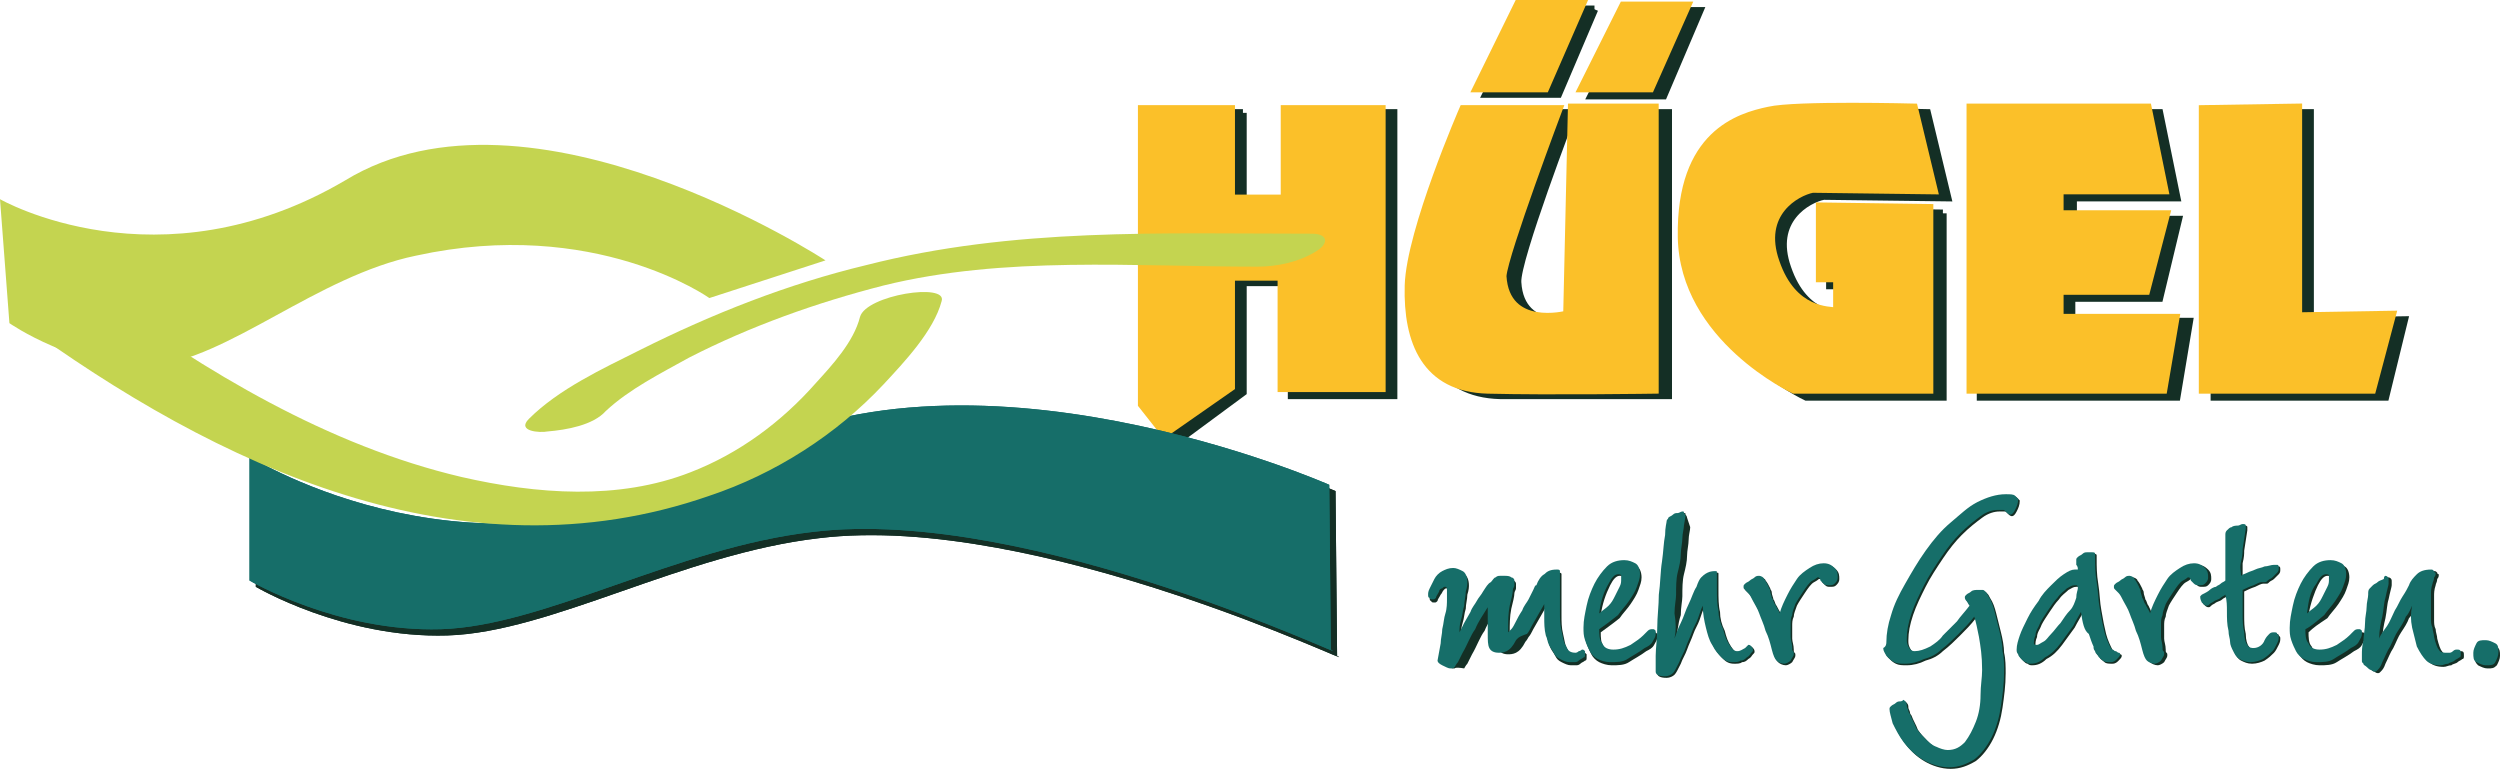 <?xml version="1.0" encoding="UTF-8"?> <svg xmlns="http://www.w3.org/2000/svg" xmlns:xlink="http://www.w3.org/1999/xlink" version="1.1" id="Ebene_1" x="0px" y="0px" viewBox="0 0 159.3 48.992" style="enable-background:new 0 0 159.3 48.992;" xml:space="preserve"><style type="text/css"> .st0{fill:#142F25;} .st1{fill:#142F25;stroke:#142F25;stroke-width:0.48;} .st2{fill:#403E41;} .st3{fill:#FBC029;} .st4{fill:none;stroke:#FBC029;stroke-width:0.384;} .st5{fill:#C4D450;} .st6{fill:#166E69;}</style><g> <path class="st0" d="M16.3,29.492v7.9c0,0,5.6,3.3,12.2,3.1s15-5.2,23.7-6.2c13.9-1.7,35,8.6,33,7.5l-0.1-10.5 c0,0-23.3-10.3-38.3-1.5C31.3,38.892,16.3,29.492,16.3,29.492"></path> <path class="st0" d="M16.3,29.492v7.9c0,0,5.6,3.3,12.2,3.1s15-5.2,23.7-6.2c13.9-1.7,35,8.6,33,7.5l-0.1-10.5 c0,0-23.3-10.3-38.3-1.5C31.3,38.892,16.3,29.492,16.3,29.492z"></path> <polyline class="st1" points="79.2,7.192 73.5,7.192 73.5,26.092 75,28.092 79.2,24.992 79.2,17.992 82.3,17.992 82.3,25.192 88.8,25.192 88.8,7.192 82.5,7.192 82.5,12.992 79.2,12.992 79.2,7.192 "></polyline><path class="st1" d="M100.2,7.192H94c0,0-3.4,7.8-3.5,11.3s1.1,6.6,5.1,6.7c4,0,10.7,0,10.7,0v-18h-5.4l-0.2,13.2c0,0-3.8,1-4-2.4 C96.6,16.592,100.2,7.192,100.2,7.192"></path> <polyline class="st2" points="108.3,0.692 104.1,0.692 101.4,6.092 106,6.092 108.3,0.692 "></polyline> <g> <polygon class="st1" points="108.3,0.692 104.1,0.692 101.4,6.092 106,6.092 "></polygon> </g> <polyline class="st1" points="101.6,0.592 97.4,0.592 94.7,5.992 99.3,5.992 101.6,0.592 "></polyline> <path class="st1" d="M123.8,13.592v11.7h-8.7c0,0-7.1-3.3-7.2-9.8c-0.1-6.6,3.7-7.7,5.6-8.1c1.7-0.4,9.3-0.2,9.3-0.2l1.3,5.4 c0,0-7.5-0.1-7.9-0.1c-1,0.2-3.4,1.5-2.3,4.6c1.1,3.2,3.4,3,3.8,3.1v-2h-1.1v-4.7L123.8,13.592"></path> <polyline class="st1" points="126.2,7.192 126.2,25.292 138.7,25.292 139.5,20.492 132,20.492 132,18.992 137.6,18.992 138.8,13.992 132.1,13.992 132.1,12.592 138.7,12.592 137.6,7.192 126.2,7.192 "></polyline> <polyline class="st1" points="141.1,7.192 141.1,25.292 152,25.292 153.2,20.392 147.2,20.492 147.2,7.192 141.1,7.192 "></polyline> <polyline class="st3" points="78.5,6.892 72.7,6.892 72.7,25.792 74.2,27.692 78.5,24.692 78.5,17.692 81.6,17.692 81.6,24.792 88.1,24.792 88.1,6.892 81.8,6.892 81.8,12.592 78.5,12.592 78.5,6.892 "></polyline> <polygon class="st4" points="78.5,6.892 72.7,6.892 72.7,25.792 74.2,27.692 78.5,24.692 78.5,17.692 81.6,17.692 81.6,24.792 88.1,24.792 88.1,6.892 81.8,6.892 81.8,12.592 78.5,12.592 "></polygon> <path class="st3" d="M99.4,6.892h-6.2c0,0-3.4,7.8-3.5,11.3c-0.1,3.6,1.1,6.6,5.1,6.7c4,0.1,10.7,0,10.7,0v-18.1h-5.4l-0.3,13.2 c0,0-3.8,1-4-2.4C95.9,16.192,99.4,6.892,99.4,6.892"></path> <path class="st4" d="M99.4,6.892h-6.2c0,0-3.4,7.8-3.5,11.3c-0.1,3.6,1.1,6.6,5.1,6.7c4,0.1,10.7,0,10.7,0v-18.1h-5.4l-0.3,13.2 c0,0-3.8,1-4-2.4C95.9,16.192,99.4,6.892,99.4,6.892z"></path> <polyline class="st3" points="107.6,0.292 103.4,0.292 100.7,5.692 105.2,5.692 107.6,0.292 "></polyline> <g> <polygon class="st4" points="107.6,0.292 103.4,0.292 100.7,5.692 105.2,5.692 "></polygon> </g> <polyline class="st3" points="100.9,0.192 96.7,0.192 94,5.692 98.5,5.692 100.9,0.192 "></polyline> <g> <polygon class="st4" points="100.9,0.192 96.7,0.192 94,5.692 98.5,5.692 "></polygon> </g> <path class="st3" d="M123,13.192v11.7h-8.7c0,0-7.1-3.3-7.2-9.8c-0.1-6.6,3.7-7.7,5.6-8.1c1.7-0.4,9.3-0.2,9.3-0.2l1.3,5.4 c0,0-7.5-0.1-7.8-0.1c-1,0.2-3.4,1.5-2.3,4.6c1.1,3.2,3.4,3,3.8,3.1v-2h-1.1v-4.7L123,13.192"></path> <path class="st4" d="M123,13.192v11.7h-8.7c0,0-7.1-3.3-7.2-9.8c-0.1-6.6,3.7-7.7,5.6-8.1c1.7-0.4,9.3-0.2,9.3-0.2l1.3,5.4 c0,0-7.5-0.1-7.8-0.1c-1,0.2-3.4,1.5-2.3,4.6c1.1,3.2,3.4,3,3.8,3.1v-2h-1.1v-4.7L123,13.192z"></path> <polyline class="st3" points="125.5,6.792 125.5,24.892 137.9,24.892 138.7,20.192 131.3,20.192 131.3,18.592 136.8,18.592 138.1,13.592 131.3,13.592 131.3,12.192 138,12.192 136.9,6.792 125.5,6.792 "></polyline> <polygon class="st4" points="125.5,6.792 125.5,24.892 137.9,24.892 138.7,20.192 131.3,20.192 131.3,18.592 136.8,18.592 138.1,13.592 131.3,13.592 131.3,12.192 138,12.192 136.9,6.792 "></polygon> <polyline class="st3" points="140.3,6.892 140.3,24.892 151.2,24.892 152.5,19.992 146.5,20.092 146.5,6.792 140.3,6.892 "></polyline> <polygon class="st4" points="140.3,6.892 140.3,24.892 151.2,24.892 152.5,19.992 146.5,20.092 146.5,6.792 "></polygon> <path class="st5" d="M0,12.692l0.6,7.9c0,0,4.3,3,9.1,2.7c4.8-0.4,10.5-5.7,16.8-7c11.4-2.5,18.7,2.7,18.7,2.7l7.4-2.4 c0,0-18.8-12.3-30.6-5.1C10.1,18.492,0,12.692,0,12.692"></path> <path class="st6" d="M15.9,29.092v7.9c0,0,5.6,3.3,12.2,3.1s15-5.2,23.7-6.2c13.9-1.7,35,8.6,33,7.5l-0.1-10.5 c0,0-23.3-10.3-38.3-1.5C30.9,38.492,15.9,29.092,15.9,29.092"></path> <path class="st6" d="M15.9,29.092v7.9c0,0,5.6,3.3,12.2,3.1s15-5.2,23.7-6.2c13.9-1.7,35,8.6,33,7.5l-0.1-10.5 c0,0-23.3-10.3-38.3-1.5C30.9,38.492,15.9,29.092,15.9,29.092z"></path> <path class="st5" d="M54.8,20.192c-0.4,1.6-1.8,3.1-2.8,4.2c-2.2,2.5-4.9,4.5-8,5.7c-4.6,1.8-9.8,1.4-14.6,0.3 c-8.5-2-16.3-6.7-23.3-11.8c-1.2-0.9-5.8,1.2-5,1.8c12.7,9.3,28.3,16.7,44.1,11.2c4.2-1.4,8.1-3.9,11.1-7.1 c1.3-1.4,3.2-3.4,3.7-5.3C60.4,17.992,55.2,18.792,54.8,20.192"></path> <path class="st5" d="M38.6,26.192c1.5-1.4,3.5-2.4,5.3-3.4c3.9-2,8.1-3.5,12.4-4.6c7.7-1.9,16-1.2,23.8-1.2c1.3,0,2.7-0.3,3.8-1 c0.8-0.5,0.7-1.1-0.3-1.1c-9.6,0-19-0.4-28.4,2c-5,1.2-9.8,3.1-14.4,5.4c-2.4,1.2-5.2,2.5-7.1,4.4c-0.8,0.8,0.7,0.9,1.2,0.8 C36.1,27.392,37.8,27.092,38.6,26.192"></path> <g> <path class="st0" d="M91.9,41.092c0-0.3,0.1-0.6,0.1-0.9c0.1-0.4,0.1-0.7,0.2-1s0.1-0.7,0.1-0.9c0-0.3,0-0.5,0-0.6s0-0.2-0.1-0.2 s-0.1,0-0.2,0.1s-0.1,0.2-0.2,0.3c-0.1,0.2-0.2,0.3-0.2,0.4c-0.1,0.1-0.1,0.1-0.2,0.1s-0.2,0-0.2-0.1c-0.1,0-0.1-0.1-0.1-0.2 c0-0.1,0-0.2,0.1-0.4s0.2-0.4,0.3-0.6c0.1-0.2,0.3-0.4,0.5-0.5s0.4-0.2,0.7-0.2c0.2,0,0.4,0.1,0.6,0.2c0.2,0.1,0.3,0.4,0.3,0.7 c0,0.1,0,0.3-0.1,0.6c0,0.3-0.1,0.6-0.1,0.9c-0.1,0.3-0.1,0.6-0.2,0.9c-0.1,0.3-0.1,0.6-0.1,0.8c0.1-0.2,0.2-0.4,0.3-0.6 c0.1-0.2,0.3-0.5,0.4-0.7c0.1-0.3,0.3-0.5,0.4-0.7s0.3-0.4,0.4-0.6c0.2-0.3,0.3-0.5,0.5-0.6c0.1-0.1,0.2-0.3,0.3-0.3 c0.1-0.1,0.2-0.1,0.3-0.1c0.1,0,0.2,0,0.3,0c0.1,0,0.3,0,0.4,0.1c0.1,0,0.2,0.1,0.2,0.2c0,0.1,0,0.2,0,0.3s-0.1,0.2-0.1,0.3 c0,0.2-0.1,0.6-0.2,1c-0.1,0.5-0.1,1-0.1,1.5c0,0.1,0,0.2,0,0.2s0.1-0.1,0.2-0.2s0.2-0.3,0.3-0.5c0.1-0.2,0.2-0.4,0.4-0.7 c0.1-0.3,0.3-0.5,0.4-0.7s0.2-0.4,0.3-0.6c0.1-0.2,0.1-0.3,0.2-0.3c0.1-0.3,0.3-0.6,0.5-0.7c0.2-0.2,0.4-0.3,0.8-0.3 c0.1,0,0.2,0,0.2,0.1c0,0,0,0.1,0,0.2c0,0,0,0.1,0,0.2c0,0.1,0,0.3,0,0.5s0,0.3,0,0.5s0,0.3,0,0.3c0,0.2,0,0.5,0,0.9 s0,0.8,0.1,1.2s0.1,0.7,0.3,1c0.1,0.3,0.3,0.4,0.6,0.4c0,0,0.1,0,0.2-0.1c0.1,0,0.2-0.1,0.2-0.1c0.1,0,0.1,0,0.2,0.1 c0,0.1,0,0.1,0,0.2c0,0.1,0,0.2-0.1,0.2c-0.1,0.1-0.2,0.1-0.3,0.2c-0.1,0.1-0.2,0.1-0.3,0.1c-0.1,0-0.2,0-0.3,0 c-0.2,0-0.4-0.1-0.6-0.2c-0.2-0.1-0.3-0.2-0.4-0.4s-0.2-0.3-0.3-0.5c-0.1-0.2-0.1-0.4-0.2-0.6c-0.1-0.4-0.1-0.8-0.1-1.1 s0-0.6,0-0.9c-0.1,0.2-0.3,0.5-0.4,0.7s-0.3,0.5-0.4,0.7s-0.2,0.4-0.3,0.5c-0.1,0.2-0.2,0.3-0.2,0.3c-0.2,0.4-0.4,0.6-0.6,0.7 c-0.2,0.1-0.4,0.1-0.5,0.1c-0.3,0-0.5-0.1-0.6-0.3s-0.1-0.5-0.1-0.9c0-0.1,0-0.3,0-0.4c0-0.2,0-0.3,0-0.5s0-0.3,0-0.5s0-0.3,0-0.3 c-0.3,0.5-0.6,0.9-0.8,1.4c-0.3,0.4-0.5,1-0.8,1.5c-0.1,0.2-0.2,0.4-0.3,0.6c-0.1,0.1-0.2,0.3-0.2,0.3c-0.6-0.1-0.6,0-0.6,0h-0.1 c-0.1,0-0.3-0.1-0.5-0.2c-0.2-0.1-0.3-0.2-0.3-0.3L91.9,41.092z"></path> <path class="st0" d="M102,40.292c0,0.3,0,0.7,0.2,0.9c0.1,0.3,0.4,0.4,0.7,0.4c0.4,0,0.7-0.1,1.1-0.3c0.3-0.2,0.6-0.4,0.8-0.6 c0.1-0.1,0.2-0.2,0.3-0.3c0.1-0.1,0.2-0.1,0.3-0.1c0.1,0,0.1,0,0.2,0.1c0,0.1,0,0.1,0,0.2c0,0.2-0.1,0.3-0.2,0.5s-0.3,0.3-0.5,0.4 c-0.4,0.3-0.8,0.5-1.1,0.7c-0.3,0.2-0.7,0.2-1.1,0.2c-0.3,0-0.6-0.1-0.8-0.2c-0.2-0.1-0.4-0.3-0.5-0.5s-0.2-0.4-0.3-0.7 c-0.1-0.3-0.1-0.5-0.1-0.8c0-0.5,0.1-0.9,0.2-1.4s0.3-1,0.5-1.4s0.5-0.8,0.8-1.1s0.7-0.4,1.1-0.4c0.3,0,0.5,0.1,0.7,0.2 c0.2,0.1,0.3,0.4,0.3,0.7s-0.1,0.5-0.2,0.8s-0.3,0.6-0.5,0.9c-0.2,0.3-0.5,0.6-0.7,0.9C102.7,39.792,102.4,39.992,102,40.292z M102,39.192c0.2-0.2,0.4-0.3,0.6-0.5s0.3-0.4,0.4-0.6c0.1-0.2,0.2-0.4,0.3-0.6s0.1-0.3,0.1-0.5c0-0.1,0-0.1,0-0.2 c0-0.1-0.1-0.1-0.2-0.1c-0.2,0-0.4,0.2-0.6,0.6C102.3,37.892,102.1,38.492,102,39.192z"></path> <path class="st0" d="M106.8,40.792c0.1-0.3,0.2-0.6,0.4-1c0.2-0.4,0.3-0.8,0.5-1.2s0.3-0.8,0.5-1.1c0.1-0.3,0.2-0.5,0.3-0.6 c0.1-0.1,0.2-0.2,0.4-0.3c0.2-0.1,0.4-0.1,0.5-0.1s0.1,0,0.1,0.1v0.1v0.1c0,0.1,0,0.2,0,0.3s0,0.2,0,0.3s0,0.1,0,0.2 c0,0.5,0,1,0.1,1.4c0,0.4,0.1,0.8,0.3,1.2c0.1,0.4,0.2,0.7,0.4,1c0.2,0.3,0.3,0.4,0.5,0.4s0.3-0.1,0.5-0.2 c0.1-0.1,0.2-0.2,0.2-0.2c0.1,0,0.1,0,0.2,0.1c0,0,0.1,0.1,0.1,0.2c0,0.1,0,0.1-0.1,0.2c-0.1,0.1-0.1,0.2-0.3,0.3 c-0.1,0.1-0.2,0.2-0.4,0.2c-0.1,0.1-0.3,0.1-0.5,0.1c-0.3,0-0.5-0.1-0.7-0.3s-0.4-0.4-0.6-0.8c-0.2-0.3-0.3-0.7-0.4-1.1 c-0.1-0.4-0.2-0.9-0.2-1.4c-0.1,0.2-0.2,0.5-0.3,0.8s-0.3,0.6-0.4,0.9c-0.1,0.3-0.3,0.7-0.4,1s-0.3,0.6-0.4,0.9 c-0.2,0.4-0.3,0.6-0.4,0.7c-0.1,0.1-0.3,0.2-0.5,0.2c-0.4,0-0.6-0.1-0.6-0.3s0-0.5,0-1s0.1-1.1,0.1-1.8s0.1-1.4,0.1-2.1 c0.1-0.7,0.1-1.5,0.2-2.1c0.1-0.7,0.1-1.2,0.2-1.7c0-0.5,0.1-0.8,0.1-0.9c0-0.1,0.1-0.1,0.1-0.2c0.1-0.1,0.2-0.1,0.3-0.2 c0.1-0.1,0.2-0.1,0.3-0.1c0.1,0,0.2-0.1,0.3-0.1c0.1,0,0.1,0,0.1,0.1c0,0,0.1,0.1,0.1,0.2l0.2,0.6c0,0.2-0.1,0.5-0.1,0.8 s-0.1,0.7-0.1,1c0,0.4-0.1,0.8-0.2,1.2s-0.1,0.9-0.1,1.4c0,0.3-0.1,0.7-0.1,1.2C106.9,39.792,106.9,40.292,106.8,40.792z"></path> <path class="st0" d="M113.5,39.192c0.1-0.4,0.3-0.8,0.5-1.2s0.4-0.7,0.6-1s0.5-0.5,0.8-0.7s0.6-0.3,0.9-0.3s0.5,0.1,0.7,0.3 s0.2,0.4,0.2,0.6c0,0.2-0.1,0.3-0.2,0.4c-0.1,0.1-0.2,0.1-0.4,0.1c-0.1,0-0.2,0-0.3-0.1c-0.1-0.1-0.1-0.1-0.2-0.2 c0-0.1-0.1-0.2-0.1-0.2h-0.1c0,0-0.1,0.1-0.3,0.2c-0.2,0.1-0.4,0.4-0.6,0.7s-0.4,0.6-0.5,0.8c-0.1,0.3-0.2,0.5-0.2,0.7 c-0.1,0.2-0.1,0.4-0.1,0.6c0,0.2,0,0.3,0,0.4c0,0.1,0,0.2,0,0.4s0.1,0.4,0.1,0.7v0.1c0,0.1,0.1,0.1,0.1,0.2c0,0.1,0,0.1,0,0.1 c0,0.1-0.1,0.2-0.2,0.4c-0.1,0.1-0.3,0.2-0.4,0.2c-0.2,0-0.4-0.1-0.5-0.2c-0.1-0.1-0.2-0.3-0.3-0.7c-0.1-0.4-0.2-0.8-0.4-1.2 c-0.1-0.4-0.3-0.8-0.4-1.1s-0.3-0.6-0.4-0.8s-0.2-0.4-0.3-0.5c0,0-0.1-0.1-0.2-0.2c-0.1-0.1-0.1-0.1-0.1-0.2c0-0.1,0-0.1,0.1-0.2 c0.1-0.1,0.2-0.1,0.3-0.2c0.1-0.1,0.2-0.1,0.3-0.2c0.1-0.1,0.2-0.1,0.3-0.1c0.1,0,0.3,0.1,0.3,0.2c0.1,0.1,0.2,0.3,0.3,0.5 c0,0.1,0.1,0.1,0.1,0.3c0,0.1,0.1,0.3,0.1,0.4c0.1,0.1,0.1,0.3,0.2,0.4C113.4,38.992,113.5,39.092,113.5,39.192z"></path> <path class="st0" d="M120.3,40.992c0-0.5,0.1-1.1,0.3-1.7c0.2-0.7,0.5-1.3,0.9-2s0.8-1.4,1.3-2.1c0.5-0.7,1-1.3,1.6-1.8 s1.1-1,1.7-1.3s1.2-0.5,1.8-0.5c0.3,0,0.5,0,0.6,0.1s0.2,0.2,0.2,0.2c0,0.3-0.1,0.5-0.2,0.7c-0.1,0.2-0.2,0.3-0.3,0.3 c0,0-0.1,0-0.2-0.1c-0.1-0.1-0.1-0.1-0.1-0.1c-0.1-0.1-0.1-0.1-0.2-0.1c-0.1,0-0.2,0-0.3,0c-0.3,0-0.7,0.1-1.1,0.4 c-0.4,0.3-0.8,0.6-1.3,1.1c-0.4,0.4-0.8,0.9-1.2,1.5c-0.4,0.6-0.8,1.2-1.1,1.8c-0.3,0.6-0.6,1.2-0.8,1.8c-0.2,0.6-0.3,1.1-0.3,1.6 c0,0.2,0,0.3,0.1,0.5s0.2,0.3,0.4,0.3c0.3,0,0.6-0.1,1-0.3c0.3-0.2,0.6-0.4,0.8-0.7c0.3-0.3,0.6-0.6,0.9-0.9 c0.2-0.3,0.5-0.6,0.8-1c-0.1-0.1-0.1-0.2-0.2-0.3s-0.1-0.2-0.1-0.2c0-0.1,0-0.1,0.1-0.2c0.1-0.1,0.2-0.1,0.3-0.2 c0.1-0.1,0.3-0.1,0.4-0.1c0.1,0,0.2,0,0.3,0s0.1,0,0.2,0.1s0.1,0.1,0.2,0.3c0.2,0.3,0.3,0.6,0.4,1c0.1,0.4,0.2,0.8,0.3,1.2 s0.2,0.9,0.2,1.3c0.1,0.4,0.1,0.9,0.1,1.3c0,0.8-0.1,1.5-0.2,2.2c-0.1,0.7-0.3,1.4-0.6,2s-0.7,1.1-1.1,1.4c-0.5,0.3-1,0.5-1.6,0.5 s-1.2-0.2-1.7-0.5s-0.9-0.7-1.2-1.1c-0.3-0.4-0.5-0.8-0.7-1.2c-0.1-0.4-0.2-0.7-0.2-0.9c0-0.1,0-0.1,0.1-0.2 c0.1-0.1,0.2-0.1,0.3-0.2c0.1-0.1,0.2-0.1,0.3-0.1c0.1,0,0.2-0.1,0.2-0.1s0,0,0.1,0.1s0.1,0.2,0.1,0.3s0.1,0.2,0.1,0.3 s0.1,0.2,0.1,0.2c0.1,0.3,0.3,0.6,0.4,0.9c0.2,0.3,0.4,0.5,0.6,0.7s0.4,0.4,0.7,0.5c0.2,0.1,0.5,0.2,0.7,0.2 c0.5,0,0.8-0.2,1.1-0.5c0.3-0.4,0.5-0.8,0.7-1.3s0.3-1.1,0.3-1.7s0.1-1.1,0.1-1.6c0-0.9-0.1-1.5-0.2-2.1c-0.1-0.5-0.2-1-0.3-1.3 c-0.3,0.4-0.7,0.8-1,1.1s-0.7,0.7-1.1,1c-0.3,0.3-0.7,0.5-1.1,0.6c-0.4,0.2-0.8,0.3-1.2,0.3c-0.3,0-0.5,0-0.7-0.1 s-0.3-0.2-0.5-0.4c-0.1-0.2-0.2-0.3-0.2-0.5C120.3,41.292,120.3,41.092,120.3,40.992z"></path> <path class="st0" d="M132.7,39.092c-0.1,0.2-0.3,0.5-0.5,0.9c-0.3,0.4-0.5,0.7-0.8,1.1c-0.3,0.4-0.6,0.7-1,0.9 c-0.3,0.3-0.6,0.4-0.9,0.4c-0.1,0-0.2,0-0.3-0.1c-0.1,0-0.2-0.1-0.3-0.2c-0.1-0.1-0.2-0.2-0.2-0.3c-0.1-0.1-0.1-0.2-0.1-0.3 c0-0.3,0.1-0.6,0.2-0.9c0.1-0.3,0.3-0.7,0.5-1.1c0.2-0.4,0.4-0.7,0.7-1.1c0.2-0.4,0.5-0.7,0.8-1s0.5-0.5,0.8-0.7s0.5-0.3,0.7-0.3 c0.1,0,0.1,0,0.2,0c0-0.1,0-0.2-0.1-0.3c0-0.2,0-0.2,0-0.3s0-0.1,0.1-0.2c0.1-0.1,0.2-0.1,0.3-0.2c0.1-0.1,0.2-0.1,0.3-0.1 s0.2,0,0.3,0s0.2,0,0.2,0.1s0,0.2,0,0.2c0,0.5,0,1,0.1,1.6s0.1,1.2,0.2,1.7c0.1,0.6,0.2,1.1,0.3,1.5s0.3,0.8,0.4,1 c0,0,0,0,0.1,0.1c0.1,0,0.1,0.1,0.2,0.1c0.1,0,0.1,0.1,0.2,0.1c0.1,0,0.1,0.1,0.1,0.1c0,0.1-0.1,0.2-0.2,0.3 c-0.1,0.1-0.2,0.2-0.4,0.2s-0.4,0-0.5-0.1s-0.3-0.2-0.3-0.3c-0.1-0.1-0.2-0.2-0.2-0.3c-0.1-0.1-0.1-0.2-0.1-0.3 c-0.1-0.2-0.2-0.5-0.3-0.8C133,40.292,132.9,39.792,132.7,39.092z M132.5,37.592c0-0.1,0-0.2-0.1-0.2s-0.1,0-0.1,0 c-0.2,0-0.3,0.1-0.5,0.2c-0.2,0.2-0.4,0.3-0.6,0.6c-0.2,0.2-0.4,0.5-0.6,0.8c-0.2,0.3-0.4,0.6-0.5,0.8c-0.1,0.3-0.3,0.5-0.3,0.8 c-0.1,0.2-0.1,0.4-0.1,0.5s0.1,0.1,0.2,0.1c0.1,0,0.2-0.1,0.4-0.2c0.2-0.1,0.3-0.3,0.5-0.5s0.4-0.5,0.6-0.7 c0.2-0.3,0.4-0.6,0.6-0.8s0.3-0.5,0.4-0.8C132.4,37.992,132.5,37.792,132.5,37.592z"></path> <path class="st0" d="M137.2,39.192c0.1-0.4,0.3-0.8,0.5-1.2s0.4-0.7,0.6-1c0.2-0.3,0.5-0.5,0.8-0.7s0.6-0.3,0.9-0.3 c0.3,0,0.5,0.1,0.7,0.3s0.2,0.4,0.2,0.6c0,0.2-0.1,0.3-0.2,0.4c-0.1,0.1-0.2,0.1-0.4,0.1c-0.1,0-0.2,0-0.3-0.1s-0.1-0.1-0.2-0.2 c0-0.1-0.1-0.2-0.1-0.2h-0.1c0,0-0.1,0.1-0.3,0.2c-0.2,0.1-0.4,0.4-0.6,0.7c-0.2,0.3-0.4,0.6-0.5,0.8c-0.1,0.3-0.2,0.5-0.2,0.7 c-0.1,0.2-0.1,0.4-0.1,0.6c0,0.2,0,0.3,0,0.4c0,0.1,0,0.2,0,0.4s0.1,0.4,0.1,0.7v0.1c0,0.1,0.1,0.1,0.1,0.2c0,0.1,0,0.1,0,0.1 c0,0.1-0.1,0.2-0.2,0.4c-0.1,0.1-0.3,0.2-0.4,0.2c-0.2,0-0.4-0.1-0.5-0.2c-0.1-0.1-0.2-0.3-0.3-0.7s-0.2-0.8-0.4-1.2 c-0.1-0.4-0.3-0.8-0.4-1.1c-0.1-0.3-0.3-0.6-0.4-0.8c-0.1-0.2-0.2-0.4-0.3-0.5c0,0-0.1-0.1-0.2-0.2c-0.1-0.1-0.1-0.1-0.1-0.2 c0-0.1,0-0.1,0.1-0.2c0.1-0.1,0.2-0.1,0.3-0.2c0.1-0.1,0.2-0.1,0.3-0.2c0.1-0.1,0.2-0.1,0.3-0.1s0.3,0.1,0.3,0.2 c0.1,0.1,0.2,0.3,0.3,0.5c0,0.1,0.1,0.1,0.1,0.3c0,0.1,0.1,0.3,0.1,0.4c0.1,0.1,0.1,0.3,0.2,0.4 C137.1,38.992,137.1,39.092,137.2,39.192z"></path> <path class="st0" d="M141.9,35.192c0,0,0-0.1,0-0.2c0-0.1,0-0.2,0-0.3s0-0.2,0-0.3s0-0.2,0-0.2c0-0.1,0-0.2,0.1-0.3 s0.2-0.2,0.3-0.2c0.1-0.1,0.3-0.1,0.4-0.1c0.1,0,0.2-0.1,0.3-0.1s0.2,0,0.2,0.1s0,0.1,0,0.2l-0.2,1.3c0,0.2,0,0.4-0.1,0.8 c0,0.3,0,0.6,0,0.9c0.1-0.1,0.2-0.1,0.4-0.2c0.2-0.1,0.3-0.1,0.5-0.2c0.2-0.1,0.4-0.1,0.6-0.2c0.2,0,0.4-0.1,0.6-0.1 c0.1,0,0.1,0,0.2,0c0.1,0,0.1,0.1,0.1,0.2c0,0.1,0,0.2-0.1,0.3s-0.2,0.2-0.3,0.3s-0.2,0.1-0.3,0.2c-0.1,0.1-0.1,0.1-0.2,0.1h-0.1 c-0.1,0-0.1,0-0.1,0c-0.1,0-0.3,0.1-0.5,0.2c-0.3,0.1-0.5,0.2-0.7,0.3c0,0.1,0,0.2,0,0.3s0,0.2,0,0.3c0,0.3,0,0.6,0,0.9 c0,0.4,0,0.8,0.1,1.2c0,0.4,0.1,0.7,0.2,0.8c0.1,0.2,0.3,0.2,0.4,0.2c0.3,0,0.6-0.2,0.7-0.5c0.1-0.2,0.2-0.3,0.3-0.4 c0.1-0.1,0.2-0.1,0.3-0.1s0.2,0,0.2,0.1c0.1,0.1,0.1,0.1,0.1,0.2c0,0.1,0,0.2-0.1,0.4s-0.2,0.4-0.3,0.5c-0.2,0.2-0.3,0.3-0.6,0.5 c-0.2,0.1-0.5,0.2-0.8,0.2s-0.5-0.1-0.7-0.2c-0.2-0.1-0.3-0.3-0.4-0.5c-0.1-0.2-0.2-0.4-0.2-0.6c0-0.2-0.1-0.4-0.1-0.7 c-0.1-0.4-0.1-0.8-0.1-1.2s0-0.7-0.1-1.1c-0.1,0.1-0.2,0.1-0.3,0.2c-0.1,0.1-0.2,0.1-0.4,0.2c-0.1,0.1-0.2,0.1-0.3,0.2 c-0.1,0.1-0.1,0.1-0.2,0.1c-0.1,0-0.2-0.1-0.3-0.2c-0.1-0.2-0.1-0.3-0.1-0.3v-0.1l0.1-0.1c0.2-0.1,0.4-0.2,0.5-0.3 s0.3-0.2,0.4-0.2c0.1-0.1,0.2-0.1,0.3-0.2c0.1-0.1,0.2-0.1,0.3-0.2L141.9,35.192L141.9,35.192z"></path> <path class="st0" d="M147.1,40.292c0,0.3,0,0.7,0.2,0.9c0.1,0.3,0.4,0.4,0.7,0.4c0.4,0,0.7-0.1,1.1-0.3c0.3-0.2,0.6-0.4,0.8-0.6 c0.1-0.1,0.2-0.2,0.3-0.3s0.2-0.1,0.3-0.1s0.1,0,0.2,0.1c0,0.1,0,0.1,0,0.2c0,0.2-0.1,0.3-0.2,0.5c-0.1,0.2-0.3,0.3-0.5,0.4 c-0.4,0.3-0.8,0.5-1.1,0.7s-0.7,0.2-1.1,0.2c-0.3,0-0.6-0.1-0.8-0.2c-0.2-0.1-0.4-0.3-0.5-0.5s-0.2-0.4-0.3-0.7s-0.1-0.5-0.1-0.8 c0-0.5,0.1-0.9,0.2-1.4c0.1-0.5,0.3-1,0.5-1.4s0.5-0.8,0.8-1.1s0.7-0.4,1.1-0.4c0.3,0,0.5,0.1,0.7,0.2c0.2,0.1,0.3,0.4,0.3,0.7 s-0.1,0.5-0.2,0.8c-0.1,0.3-0.3,0.6-0.5,0.9c-0.2,0.3-0.5,0.6-0.7,0.9C147.7,39.792,147.4,39.992,147.1,40.292z M147.1,39.192 c0.2-0.2,0.4-0.3,0.6-0.5c0.2-0.2,0.3-0.4,0.4-0.6c0.1-0.2,0.2-0.4,0.3-0.6c0.1-0.2,0.1-0.3,0.1-0.5c0-0.1,0-0.1,0-0.2 c0-0.1-0.1-0.1-0.2-0.1c-0.2,0-0.4,0.2-0.6,0.6S147.2,38.492,147.1,39.192z"></path> <path class="st0" d="M152.2,36.792c0.1,0,0.2,0.1,0.2,0.2c0,0.1,0,0.2,0,0.3s-0.1,0.4-0.2,0.9c-0.1,0.3-0.1,0.7-0.2,1.2 c-0.1,0.4-0.2,0.9-0.2,1.4c0.1-0.3,0.3-0.5,0.5-0.8s0.3-0.6,0.5-1c0.2-0.3,0.3-0.6,0.5-0.9c0.2-0.3,0.3-0.5,0.4-0.7 c0.1-0.3,0.3-0.5,0.5-0.7s0.5-0.3,0.9-0.3c0.1,0,0.1,0,0.2,0.1c0,0.1,0.1,0.1,0.1,0.1c0,0.1,0,0.2-0.1,0.3c0,0.2-0.1,0.3-0.1,0.4 c-0.1,0.3-0.1,0.5-0.1,0.7s0,0.5,0,0.7c0,0,0,0.1,0,0.3c0,0.1,0,0.3,0,0.5s0,0.4,0.1,0.6c0,0.2,0.1,0.4,0.1,0.6 c0.1,0.4,0.2,0.7,0.3,0.8c0.1,0.2,0.3,0.2,0.5,0.2c0.1,0,0.1,0,0.2,0c0.1,0,0.2-0.1,0.2-0.1c0.1-0.1,0.2-0.1,0.2-0.1h0.1 c0.2,0,0.2,0.1,0.2,0.3c0,0.1,0,0.2-0.1,0.2c-0.1,0.1-0.2,0.1-0.3,0.2c-0.1,0.1-0.3,0.1-0.4,0.2c-0.2,0-0.3,0.1-0.5,0.1 c-0.4,0-0.7-0.1-0.9-0.3s-0.4-0.5-0.6-0.9c-0.1-0.4-0.2-0.8-0.3-1.2c-0.1-0.5-0.1-0.9,0-1.4c-0.1,0.2-0.2,0.5-0.4,0.7 c-0.1,0.3-0.3,0.6-0.5,0.9c-0.2,0.3-0.3,0.6-0.5,1c-0.2,0.3-0.3,0.6-0.5,1c-0.1,0.3-0.2,0.4-0.3,0.5s-0.1,0.1-0.2,0.1 c0,0-0.1,0-0.2-0.1c-0.1,0-0.2-0.1-0.3-0.2c-0.1-0.1-0.2-0.1-0.2-0.2c-0.1-0.1-0.1-0.1-0.1-0.2c0-0.1,0-0.2,0-0.4s0-0.5,0.1-0.9 c0-0.3,0.1-0.7,0.1-1.1s0.1-0.7,0.1-1s0.1-0.6,0.1-0.8s0-0.3,0.1-0.4c0,0,0.1-0.1,0.2-0.2c0.1-0.1,0.2-0.1,0.3-0.2 c0.1-0.1,0.2-0.1,0.4-0.2C152,36.792,152.1,36.792,152.2,36.792z"></path> <path class="st0" d="M158.5,40.992c0.2,0,0.4,0.1,0.6,0.2c0.2,0.2,0.2,0.3,0.2,0.6c0,0.2-0.1,0.4-0.2,0.6 c-0.2,0.2-0.3,0.2-0.6,0.2c-0.2,0-0.4-0.1-0.6-0.2c-0.2-0.2-0.2-0.3-0.2-0.6c0-0.2,0.1-0.4,0.2-0.6 C158.1,41.092,158.3,40.992,158.5,40.992z"></path> </g> <g> <path class="st6" d="M91.8,40.992c0-0.3,0.1-0.6,0.1-0.9c0.1-0.4,0.1-0.7,0.2-1s0.1-0.7,0.1-0.9c0-0.3,0-0.5,0-0.6s0-0.2-0.1-0.2 s-0.1,0-0.2,0.1c-0.1,0-0.2,0.1-0.2,0.2c-0.1,0.2-0.2,0.3-0.2,0.4c-0.1,0.1-0.1,0.1-0.2,0.1s-0.2,0-0.2-0.1 c-0.1,0-0.1-0.1-0.1-0.2c0-0.1,0-0.2,0.1-0.4s0.2-0.4,0.3-0.6c0.1-0.2,0.3-0.4,0.5-0.5s0.4-0.2,0.7-0.2c0.2,0,0.4,0.1,0.6,0.2 c0.2,0.1,0.3,0.4,0.3,0.7c0,0.1,0,0.3-0.1,0.6c0,0.3-0.1,0.6-0.1,0.9c-0.1,0.3-0.1,0.6-0.2,0.9c-0.1,0.3-0.1,0.6-0.1,0.8 c0.1-0.2,0.2-0.4,0.3-0.6c0.1-0.2,0.3-0.5,0.4-0.7c0.1-0.3,0.3-0.5,0.4-0.7s0.3-0.4,0.4-0.6c0.2-0.3,0.3-0.5,0.5-0.6 c0.1-0.1,0.2-0.3,0.3-0.3c0.1-0.1,0.2-0.1,0.3-0.1c0.1,0,0.2,0,0.3,0c0.1,0,0.3,0,0.4,0.1c0.1,0,0.2,0.1,0.2,0.2 c0,0.1,0,0.2,0,0.3s-0.1,0.2-0.1,0.3c0,0.2-0.1,0.6-0.2,1c-0.1,0.5-0.1,1-0.1,1.5c0,0.1,0,0.2,0,0.2s0.1-0.1,0.2-0.2 s0.2-0.3,0.3-0.5c0.1-0.2,0.2-0.4,0.4-0.7c0.1-0.3,0.3-0.5,0.4-0.7s0.2-0.4,0.3-0.6c0.1-0.2,0.1-0.3,0.2-0.3 c0.1-0.3,0.3-0.6,0.5-0.7c0.2-0.2,0.4-0.3,0.8-0.3c0.1,0,0.2,0,0.2,0.1c0,0,0,0.1,0,0.2c0,0,0,0.1,0,0.2c0,0.1,0,0.3,0,0.5 s0,0.3,0,0.5s0,0.3,0,0.3c0,0.2,0,0.5,0,0.9s0,0.8,0.1,1.2s0.1,0.7,0.3,1c0.1,0.3,0.3,0.4,0.6,0.4c0,0,0.1,0,0.2-0.1 c0.1,0,0.2-0.1,0.2-0.1c0.1,0,0.1,0,0.2,0.1c0,0.1,0,0.1,0,0.2c0,0.1,0,0.2-0.1,0.2c-0.1,0.1-0.2,0.1-0.3,0.2 c-0.1,0.1-0.2,0.1-0.3,0.1c-0.1,0-0.2,0-0.3,0c-0.2,0-0.4-0.1-0.6-0.2c-0.2-0.1-0.3-0.2-0.4-0.4s-0.2-0.3-0.3-0.5 c-0.1-0.2-0.1-0.4-0.2-0.6c-0.1-0.4-0.1-0.8-0.1-1.1s0-0.6,0-0.9c-0.1,0.2-0.3,0.5-0.4,0.7s-0.3,0.5-0.4,0.7s-0.2,0.4-0.3,0.5 c-0.6,0.2-0.6,0.3-0.7,0.4c-0.2,0.4-0.4,0.6-0.6,0.7c-0.2,0.1-0.4,0.1-0.5,0.1c-0.3,0-0.5-0.1-0.6-0.3s-0.1-0.5-0.1-0.9 c0-0.1,0-0.3,0-0.4c0-0.2,0-0.3,0-0.5s0-0.3,0-0.5s0-0.3,0-0.3c-0.3,0.5-0.6,0.9-0.8,1.4c-0.3,0.4-0.5,1-0.8,1.5 c-0.1,0.2-0.2,0.4-0.3,0.6c-0.1,0.1-0.2,0.3-0.2,0.3c-0.1,0.1-0.1,0.1-0.2,0.1h-0.1c-0.1,0-0.3-0.1-0.5-0.2 c-0.2-0.1-0.3-0.2-0.3-0.3L91.8,40.992z"></path> <path class="st6" d="M101.9,40.092c0,0.3,0,0.7,0.2,0.9c0.1,0.3,0.4,0.4,0.7,0.4c0.4,0,0.7-0.1,1.1-0.3c0.3-0.2,0.6-0.4,0.8-0.6 c0.1-0.1,0.2-0.2,0.3-0.3c0.1-0.1,0.2-0.1,0.3-0.1c0.1,0,0.1,0,0.2,0.1c0,0.1,0,0.1,0,0.2c0,0.2-0.1,0.3-0.2,0.5s-0.3,0.3-0.5,0.4 c-0.4,0.3-0.8,0.5-1.1,0.7c-0.3,0.2-0.7,0.2-1.1,0.2c-0.3,0-0.6-0.1-0.8-0.2c-0.2-0.1-0.4-0.3-0.5-0.5s-0.2-0.4-0.3-0.7 c-0.1-0.3-0.1-0.5-0.1-0.8c0-0.5,0.1-0.9,0.2-1.4s0.3-1,0.5-1.4s0.5-0.8,0.8-1.1s0.7-0.4,1.1-0.4c0.3,0,0.5,0.1,0.7,0.2 c0.2,0.1,0.3,0.4,0.3,0.7s-0.1,0.5-0.2,0.8s-0.3,0.6-0.5,0.9c-0.2,0.3-0.5,0.6-0.7,0.9C102.6,39.592,102.2,39.892,101.9,40.092z M101.9,39.092c0.2-0.2,0.4-0.3,0.6-0.5s0.3-0.4,0.4-0.6c0.1-0.2,0.2-0.4,0.3-0.6c0.1-0.2,0.1-0.3,0.1-0.5c0-0.1,0-0.1,0-0.2 c0-0.1-0.1-0.1-0.2-0.1c-0.2,0-0.4,0.2-0.6,0.6C102.2,37.692,102,38.292,101.9,39.092z"></path> <path class="st6" d="M106.7,40.692c0.1-0.3,0.2-0.6,0.4-1c0.2-0.4,0.3-0.8,0.5-1.2s0.3-0.8,0.5-1.1c0.1-0.3,0.2-0.5,0.3-0.6 c0.1-0.1,0.2-0.2,0.4-0.3c0.2-0.1,0.4-0.1,0.5-0.1s0.1,0,0.1,0.1v0.1v0.1c0,0.1,0,0.2,0,0.3s0,0.2,0,0.3s0,0.1,0,0.2 c0,0.5,0,1,0.1,1.4c0,0.4,0.1,0.8,0.3,1.2c0.1,0.4,0.2,0.7,0.4,1c0.2,0.3,0.3,0.4,0.5,0.4s0.3-0.1,0.5-0.2 c0.1-0.1,0.2-0.2,0.2-0.2c0.1,0,0.1,0,0.2,0.1c0,0,0.1,0.1,0.1,0.2c0,0.1,0,0.1-0.1,0.2c-0.1,0.1-0.1,0.2-0.3,0.3 c-0.1,0.1-0.2,0.2-0.4,0.2c-0.1,0.1-0.3,0.1-0.5,0.1c-0.3,0-0.5-0.1-0.7-0.3s-0.4-0.4-0.6-0.8c-0.2-0.3-0.3-0.7-0.4-1.1 c-0.1-0.4-0.2-0.9-0.2-1.4c-0.1,0.2-0.2,0.5-0.3,0.8c-0.1,0.3-0.3,0.6-0.4,0.9c-0.1,0.3-0.3,0.7-0.4,1s-0.3,0.6-0.4,0.9 c-0.2,0.4-0.3,0.6-0.4,0.7c-0.1,0.1-0.3,0.2-0.5,0.2c-0.4,0-0.6-0.1-0.6-0.3s0-0.5,0-1s0.1-1.1,0.1-1.8s0.1-1.4,0.1-2.1 c0.1-0.7,0.1-1.5,0.2-2.1c0.1-0.7,0.1-1.2,0.2-1.7c0-0.5,0.1-0.8,0.1-0.9c0-0.1,0.1-0.1,0.1-0.2c0.1-0.1,0.2-0.1,0.3-0.2 c0.1-0.1,0.2-0.1,0.3-0.1c0.1,0,0.2-0.1,0.3-0.1c0.1,0,0.1,0,0.1,0.1c0,0,0.1,0.1,0.1,0.2l-0.1,0.6c0,0.2-0.1,0.5-0.1,0.8 s-0.1,0.7-0.1,1c0,0.4-0.1,0.8-0.2,1.2s-0.1,0.9-0.1,1.4c0,0.3-0.1,0.7-0.1,1.2C106.8,39.692,106.8,40.192,106.7,40.692z"></path> <path class="st6" d="M113.4,39.092c0.1-0.4,0.3-0.8,0.5-1.2s0.4-0.7,0.6-1s0.5-0.5,0.8-0.7s0.6-0.3,0.9-0.3s0.5,0.1,0.7,0.3 s0.2,0.4,0.2,0.6c0,0.2-0.1,0.3-0.2,0.4c-0.1,0.1-0.2,0.1-0.4,0.1c-0.1,0-0.2,0-0.3-0.1c-0.1-0.1-0.1-0.1-0.2-0.2 c0-0.1-0.1-0.2-0.1-0.2h-0.1c0,0-0.1,0.1-0.3,0.2c-0.2,0.1-0.4,0.4-0.6,0.7s-0.4,0.6-0.5,0.8c-0.1,0.3-0.2,0.5-0.2,0.7 c-0.1,0.2-0.1,0.4-0.1,0.6c0,0.2,0,0.3,0,0.4c0,0.1,0,0.2,0,0.4s0.1,0.4,0.1,0.7v0.1c0,0.1,0.1,0.1,0.1,0.2c0,0.1,0,0.1,0,0.1 c0,0.1-0.1,0.2-0.2,0.4c-0.1,0.1-0.3,0.2-0.4,0.2c-0.2,0-0.4-0.1-0.5-0.2c-0.1-0.1-0.2-0.3-0.3-0.7c-0.1-0.4-0.2-0.8-0.4-1.2 c-0.1-0.4-0.3-0.8-0.4-1.1s-0.3-0.6-0.4-0.8s-0.2-0.4-0.3-0.5c0,0-0.1-0.1-0.2-0.2c-0.1-0.1-0.1-0.1-0.1-0.2c0-0.1,0-0.1,0.1-0.2 c0.1-0.1,0.2-0.1,0.3-0.2c0.1-0.1,0.2-0.1,0.3-0.2c0.1-0.1,0.2-0.1,0.3-0.1c0.1,0,0.3,0.1,0.3,0.2c0.1,0.1,0.2,0.3,0.3,0.5 c0,0.1,0.1,0.1,0.1,0.3c0,0.1,0.1,0.3,0.1,0.4c0.1,0.1,0.1,0.3,0.2,0.4C113.3,38.892,113.4,38.992,113.4,39.092z"></path> <path class="st6" d="M120.2,40.892c0-0.5,0.1-1.1,0.3-1.7c0.2-0.7,0.5-1.3,0.9-2s0.8-1.4,1.3-2.1c0.5-0.7,1-1.3,1.6-1.8 s1.1-1,1.7-1.3c0.6-0.3,1.2-0.5,1.8-0.5c0.3,0,0.5,0,0.6,0.1s0.2,0.2,0.2,0.2c0,0.3-0.1,0.5-0.2,0.7c-0.1,0.2-0.2,0.3-0.3,0.3 c0,0-0.1,0-0.2-0.1c-0.1-0.1-0.1-0.1-0.1-0.1c-0.1-0.1-0.1-0.1-0.2-0.1c-0.1,0-0.2,0-0.3,0c-0.3,0-0.7,0.1-1.1,0.4 c-0.4,0.3-0.8,0.6-1.3,1.1c-0.4,0.4-0.8,0.9-1.2,1.5c-0.4,0.6-0.8,1.2-1.1,1.8c-0.3,0.6-0.6,1.2-0.8,1.8c-0.2,0.6-0.3,1.1-0.3,1.6 c0,0.2,0,0.3,0.1,0.5s0.2,0.3,0.4,0.3c0.3,0,0.6-0.1,1-0.3c0.3-0.2,0.6-0.4,0.8-0.7c0.3-0.3,0.6-0.6,0.9-0.9 c0.2-0.3,0.5-0.6,0.8-1c-0.1-0.1-0.1-0.2-0.2-0.3s-0.1-0.2-0.1-0.2c0-0.1,0-0.1,0.1-0.2c0.1-0.1,0.2-0.1,0.3-0.2 c0.1-0.1,0.3-0.1,0.4-0.1c0.1,0,0.2,0,0.3,0s0.1,0,0.2,0.1s0.1,0.1,0.2,0.3c0.2,0.3,0.3,0.6,0.4,1c0.1,0.4,0.2,0.8,0.3,1.2 s0.2,0.9,0.2,1.3c0.1,0.4,0.1,0.9,0.1,1.3c0,0.8-0.1,1.5-0.2,2.2c-0.1,0.7-0.3,1.4-0.6,2s-0.7,1.1-1.1,1.4c-0.5,0.3-1,0.5-1.6,0.5 s-1.2-0.2-1.7-0.5s-0.9-0.7-1.2-1.1c-0.3-0.4-0.5-0.8-0.7-1.2c-0.1-0.4-0.2-0.7-0.2-0.9c0-0.1,0-0.1,0.1-0.2 c0.1-0.1,0.2-0.1,0.3-0.2c0.1-0.1,0.2-0.1,0.3-0.1c0.1,0,0.2-0.1,0.2-0.1s0,0,0.1,0.1s0.1,0.2,0.1,0.3s0.1,0.2,0.1,0.3 s0.1,0.2,0.1,0.2c0.1,0.3,0.3,0.6,0.4,0.9c0.2,0.3,0.4,0.5,0.6,0.7s0.4,0.4,0.7,0.5c0.2,0.1,0.5,0.2,0.7,0.2 c0.5,0,0.8-0.2,1.1-0.5c0.3-0.4,0.5-0.8,0.7-1.3c0.2-0.5,0.3-1.1,0.3-1.7s0.1-1.1,0.1-1.6c0-0.9-0.1-1.5-0.2-2.1 c-0.1-0.5-0.2-1-0.3-1.3c-0.3,0.4-0.7,0.8-1,1.1s-0.7,0.7-1.1,1c-0.3,0.3-0.7,0.5-1.1,0.6c-0.4,0.2-0.8,0.3-1.2,0.3 c-0.3,0-0.5,0-0.7-0.1s-0.3-0.2-0.5-0.4c-0.1-0.2-0.2-0.3-0.2-0.5C120.2,41.192,120.2,40.992,120.2,40.892z"></path> <path class="st6" d="M132.6,38.992c-0.1,0.2-0.3,0.5-0.5,0.9c-0.3,0.4-0.5,0.7-0.8,1.1c-0.3,0.4-0.6,0.7-1,0.9 c-0.3,0.3-0.6,0.4-0.9,0.4c-0.1,0-0.2,0-0.3-0.1c-0.1,0-0.2-0.1-0.3-0.2c-0.1-0.1-0.2-0.2-0.2-0.3c-0.1-0.1-0.1-0.2-0.1-0.3 c0-0.3,0.1-0.6,0.2-0.9c0.1-0.3,0.3-0.7,0.5-1.1c0.2-0.4,0.4-0.7,0.7-1.1c0.2-0.4,0.5-0.7,0.8-1s0.5-0.5,0.8-0.7s0.5-0.3,0.7-0.3 c0.1,0,0.1,0,0.2,0c0-0.1,0-0.2-0.1-0.3c0-0.2,0-0.2,0-0.3s0-0.1,0.1-0.2c0.1-0.1,0.2-0.1,0.3-0.2c0.1-0.1,0.2-0.1,0.3-0.1 s0.2,0,0.3,0s0.2,0,0.2,0.1s0,0.2,0,0.2c0,0.5,0,1,0.1,1.6s0.1,1.2,0.2,1.7c0.1,0.6,0.2,1.1,0.3,1.5s0.3,0.8,0.4,1 c0,0,0,0,0.1,0.1c0.1,0,0.1,0.1,0.2,0.1c0.1,0,0.1,0.1,0.2,0.1c0.1,0,0.1,0.1,0.1,0.1c0,0.1-0.1,0.2-0.2,0.3 c-0.1,0.1-0.2,0.2-0.4,0.2s-0.4,0-0.5-0.1s-0.3-0.2-0.3-0.3c-0.1-0.1-0.2-0.2-0.2-0.3c-0.1-0.1-0.1-0.2-0.1-0.3 c-0.1-0.2-0.2-0.5-0.3-0.8C132.8,40.192,132.7,39.692,132.6,38.992z M132.4,37.492c0-0.1,0-0.2-0.1-0.2s-0.1,0-0.1,0 c-0.2,0-0.3,0.1-0.5,0.2c-0.2,0.2-0.4,0.3-0.6,0.6c-0.2,0.2-0.4,0.5-0.6,0.8c-0.2,0.3-0.4,0.6-0.5,0.8c-0.1,0.3-0.3,0.5-0.3,0.8 c-0.1,0.2-0.1,0.4-0.1,0.5s0.1,0.1,0.2,0.1c0.1,0,0.2-0.1,0.4-0.2c0.2-0.1,0.3-0.3,0.5-0.5s0.4-0.5,0.6-0.7 c0.2-0.3,0.4-0.6,0.6-0.8s0.3-0.5,0.4-0.8C132.3,37.792,132.4,37.592,132.4,37.492z"></path> <path class="st6" d="M137,39.092c0.1-0.4,0.3-0.8,0.5-1.2s0.4-0.7,0.6-1c0.2-0.3,0.5-0.5,0.8-0.7s0.6-0.3,0.9-0.3 c0.3,0,0.5,0.1,0.7,0.3s0.2,0.4,0.2,0.6c0,0.2-0.1,0.3-0.2,0.4c-0.1,0.1-0.2,0.1-0.4,0.1c-0.1,0-0.2,0-0.3-0.1s-0.1-0.1-0.2-0.2 c0-0.1-0.1-0.2-0.1-0.2h-0.1c0,0-0.1,0.1-0.3,0.2c-0.2,0.1-0.4,0.4-0.6,0.7c-0.2,0.3-0.4,0.6-0.5,0.8c-0.1,0.3-0.2,0.5-0.2,0.7 c-0.1,0.2-0.1,0.4-0.1,0.6c0,0.2,0,0.3,0,0.4c0,0.1,0,0.2,0,0.4s0.1,0.4,0.1,0.7v0.1c0,0.1,0.1,0.1,0.1,0.2c0,0.1,0,0.1,0,0.1 c0,0.1-0.1,0.2-0.2,0.4c-0.1,0.1-0.3,0.2-0.4,0.2c-0.2,0-0.4-0.1-0.5-0.2c-0.1-0.1-0.2-0.3-0.3-0.7s-0.2-0.8-0.4-1.2 c-0.1-0.4-0.3-0.8-0.4-1.1c-0.1-0.3-0.3-0.6-0.4-0.8c-0.1-0.2-0.2-0.4-0.3-0.5c0,0-0.1-0.1-0.2-0.2c-0.1-0.1-0.1-0.1-0.1-0.2 c0-0.1,0-0.1,0.1-0.2c0.1-0.1,0.2-0.1,0.3-0.2c0.1-0.1,0.2-0.1,0.3-0.2c0.1-0.1,0.2-0.1,0.3-0.1s0.3,0.1,0.3,0.2 c0.1,0.1,0.2,0.3,0.3,0.5c0,0.1,0.1,0.1,0.1,0.3c0,0.1,0.1,0.3,0.1,0.4c0.1,0.1,0.1,0.3,0.2,0.4 C136.9,38.892,137,38.992,137,39.092z"></path> <path class="st6" d="M141.8,35.092c0,0,0-0.1,0-0.2c0-0.1,0-0.2,0-0.3s0-0.2,0-0.3s0-0.2,0-0.2c0-0.1,0-0.2,0.1-0.3 s0.2-0.2,0.3-0.2c0.1-0.1,0.3-0.1,0.4-0.1c0.1,0,0.2-0.1,0.3-0.1s0.2,0,0.2,0.1s0,0.1,0,0.2l-0.2,1.3c0,0.2,0,0.4-0.1,0.8 s0,0.6,0,0.9c0.1-0.1,0.2-0.1,0.4-0.2c0.2-0.1,0.3-0.1,0.5-0.2c0.2-0.1,0.4-0.1,0.6-0.2c0.2,0,0.4-0.1,0.6-0.1c0.1,0,0.1,0,0.2,0 c0.1,0,0.1,0.1,0.1,0.2c0,0.1,0,0.2-0.1,0.3s-0.2,0.2-0.3,0.3s-0.2,0.1-0.3,0.2c-0.1,0.1-0.1,0.1-0.2,0.1h-0.1c-0.1,0-0.1,0-0.1,0 c-0.1,0-0.3,0.1-0.5,0.2c-0.3,0.1-0.5,0.2-0.7,0.3c0,0.1,0,0.2,0,0.3s0,0.2,0,0.3c0,0.3,0,0.6,0,0.9c0,0.4,0,0.8,0.1,1.2 c0,0.4,0.1,0.7,0.2,0.8c0.1,0.2,0.3,0.2,0.4,0.2c0.3,0,0.6-0.2,0.7-0.5c0.1-0.2,0.2-0.3,0.3-0.4c0.1-0.1,0.2-0.1,0.3-0.1 s0.2,0,0.2,0.1c0.1,0.1,0.1,0.1,0.1,0.2c0,0.1,0,0.2-0.1,0.4s-0.2,0.4-0.3,0.5c-0.2,0.2-0.3,0.3-0.6,0.5c-0.2,0.1-0.5,0.2-0.8,0.2 s-0.5-0.1-0.7-0.2c-0.2-0.1-0.3-0.3-0.4-0.5s-0.2-0.4-0.2-0.6c0-0.2-0.1-0.4-0.1-0.7c-0.1-0.4-0.1-0.8-0.1-1.2s0-0.7-0.1-1.1 c-0.1,0.1-0.2,0.1-0.3,0.2c-0.1,0.1-0.2,0.1-0.4,0.2c-0.1,0.1-0.2,0.1-0.3,0.2c-0.1,0.1-0.1,0.1-0.2,0.1s-0.2-0.1-0.3-0.2 c-0.1-0.2-0.1-0.3-0.1-0.3v-0.1l0.1-0.1c0.2-0.1,0.4-0.2,0.5-0.3s0.3-0.2,0.4-0.2c0.1-0.1,0.2-0.1,0.3-0.2 c0.1-0.1,0.2-0.1,0.3-0.2L141.8,35.092L141.8,35.092z"></path> <path class="st6" d="M146.9,40.092c0,0.3,0,0.7,0.2,0.9c0.1,0.3,0.4,0.4,0.7,0.4c0.4,0,0.7-0.1,1.1-0.3c0.3-0.2,0.6-0.4,0.8-0.6 c0.1-0.1,0.2-0.2,0.3-0.3s0.2-0.1,0.3-0.1s0.1,0,0.2,0.1c0,0.1,0,0.1,0,0.2c0,0.2-0.1,0.3-0.2,0.5c-0.1,0.2-0.3,0.3-0.5,0.4 c-0.4,0.3-0.8,0.5-1.1,0.7s-0.7,0.2-1.1,0.2c-0.3,0-0.6-0.1-0.8-0.2c-0.2-0.1-0.4-0.3-0.5-0.5s-0.2-0.4-0.3-0.7s-0.1-0.5-0.1-0.8 c0-0.5,0.1-0.9,0.2-1.4c0.1-0.5,0.3-1,0.5-1.4s0.5-0.8,0.8-1.1s0.7-0.4,1.1-0.4c0.3,0,0.5,0.1,0.7,0.2c0.2,0.1,0.3,0.4,0.3,0.7 s-0.1,0.5-0.2,0.8c-0.1,0.3-0.3,0.6-0.5,0.9c-0.2,0.3-0.5,0.6-0.7,0.9C147.6,39.592,147.3,39.892,146.9,40.092z M147,39.092 c0.2-0.2,0.4-0.3,0.6-0.5c0.2-0.2,0.3-0.4,0.4-0.6c0.1-0.2,0.2-0.4,0.3-0.6c0.1-0.2,0.1-0.3,0.1-0.5c0-0.1,0-0.1,0-0.2 c0-0.1-0.1-0.1-0.2-0.1c-0.2,0-0.4,0.2-0.6,0.6C147.2,37.692,147.1,38.292,147,39.092z"></path> <path class="st6" d="M152,36.692c0.1,0,0.2,0.1,0.2,0.2c0,0.1,0,0.2,0,0.3s-0.1,0.4-0.2,0.9c-0.1,0.3-0.1,0.7-0.2,1.2 c-0.1,0.4-0.2,0.9-0.2,1.4c0.1-0.3,0.3-0.5,0.5-0.8s0.3-0.6,0.5-1c0.2-0.3,0.3-0.6,0.5-0.9c0.2-0.3,0.3-0.5,0.4-0.7 c0.1-0.3,0.3-0.5,0.5-0.7s0.5-0.3,0.9-0.3c0.1,0,0.1,0,0.2,0.1c0,0.1,0.1,0.1,0.1,0.1c0,0.1,0,0.2-0.1,0.3c0,0.2-0.1,0.3-0.1,0.4 c-0.1,0.3-0.1,0.5-0.1,0.7s0,0.5,0,0.7c0,0,0,0.1,0,0.3c0,0.1,0,0.3,0,0.5s0,0.4,0.1,0.6c0,0.2,0.1,0.4,0.1,0.6 c0.1,0.4,0.2,0.7,0.3,0.8c0.1,0.2,0.3,0.2,0.5,0.2c0.1,0,0.1,0,0.2,0c0.1,0,0.2-0.1,0.2-0.1c0.1-0.1,0.2-0.1,0.2-0.1h0.1 c0.2,0,0.2,0.1,0.2,0.3c0,0.1,0,0.2-0.1,0.2c-0.1,0.1-0.2,0.1-0.3,0.2c-0.1,0.1-0.3,0.1-0.4,0.2c-0.2,0-0.3,0.1-0.5,0.1 c-0.4,0-0.7-0.1-0.9-0.3s-0.4-0.5-0.6-0.9c-0.1-0.4-0.2-0.8-0.3-1.2c-0.1-0.5-0.1-0.9,0-1.4c-0.1,0.2-0.2,0.5-0.4,0.7 c-0.1,0.3-0.3,0.6-0.5,0.9c-0.2,0.3-0.3,0.6-0.5,1c-0.2,0.3-0.3,0.6-0.5,1c-0.1,0.3-0.2,0.4-0.3,0.5s-0.1,0.1-0.2,0.1 c0,0-0.1,0-0.2-0.1c-0.1,0-0.2-0.1-0.3-0.2c-0.1-0.1-0.2-0.1-0.2-0.2c-0.1-0.1-0.1-0.1-0.1-0.2c0-0.1,0-0.2,0-0.4s0-0.5,0.1-0.9 c0-0.3,0.1-0.7,0.1-1.1s0.1-0.7,0.1-1s0.1-0.6,0.1-0.8s0-0.3,0.1-0.4c0,0,0.1-0.1,0.2-0.2c0.1-0.1,0.2-0.1,0.3-0.2 c0.1-0.1,0.2-0.1,0.4-0.2C151.9,36.692,152,36.692,152,36.692z"></path> <path class="st6" d="M158.4,40.792c0.2,0,0.4,0.1,0.6,0.2s0.2,0.3,0.2,0.6c0,0.2-0.1,0.4-0.2,0.6s-0.3,0.2-0.6,0.2 c-0.2,0-0.4-0.1-0.6-0.2s-0.2-0.3-0.2-0.6c0-0.2,0.1-0.4,0.2-0.6S158.1,40.792,158.4,40.792z"></path> </g></g></svg> 